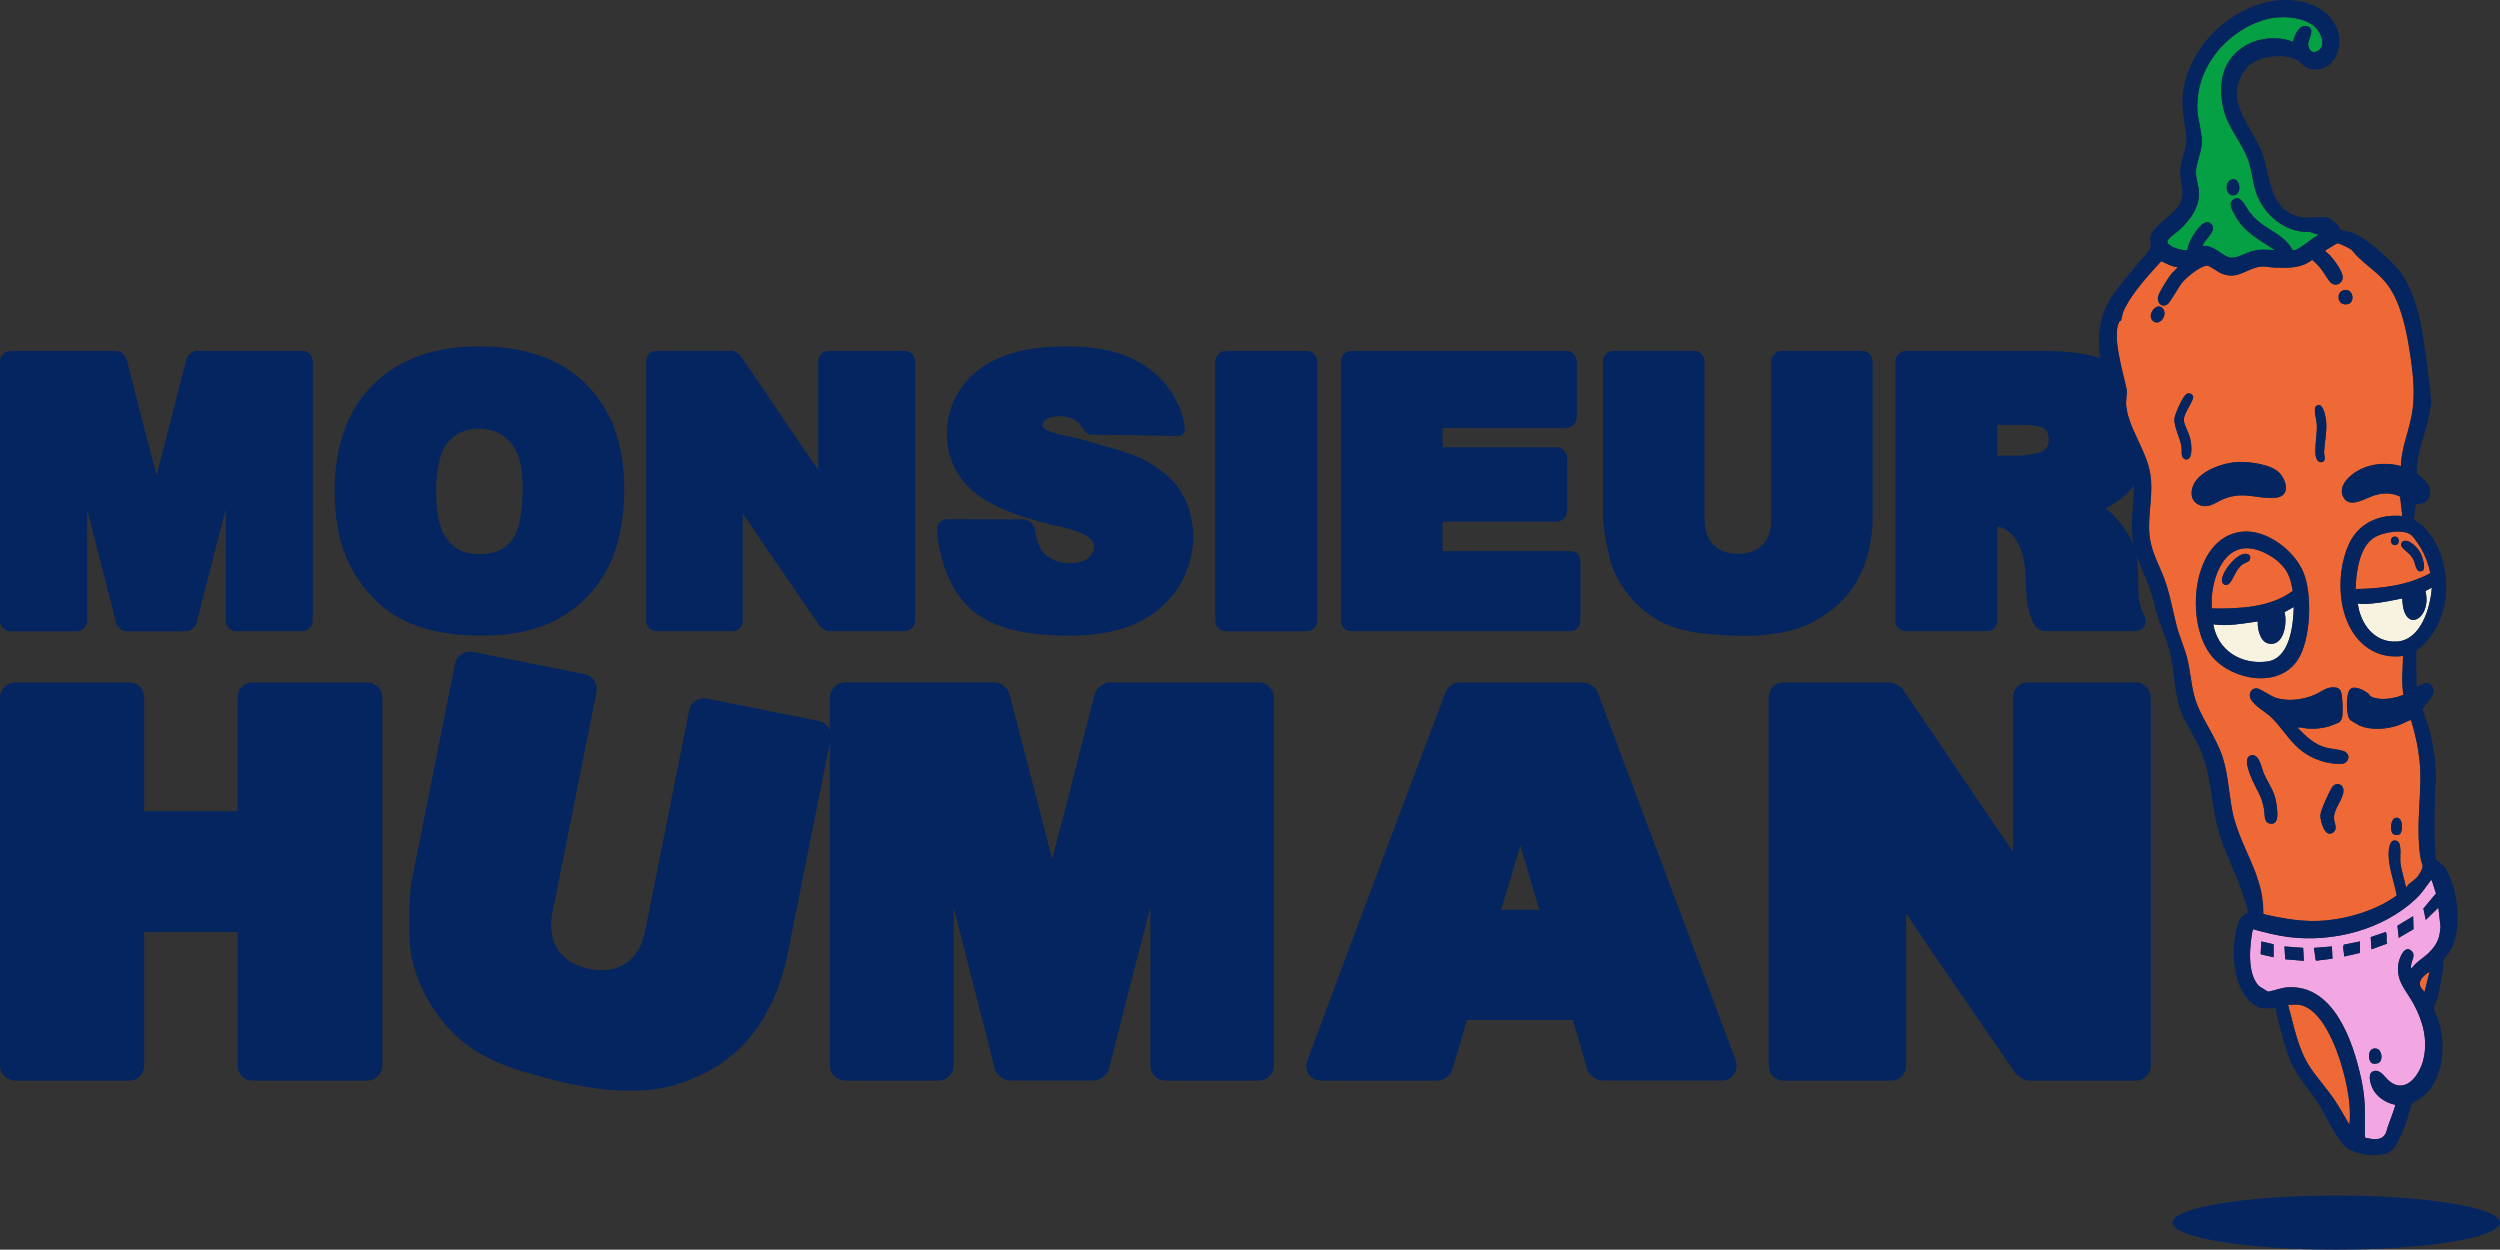 <?xml version="1.0" encoding="UTF-8"?><svg id="Logo_principal" xmlns="http://www.w3.org/2000/svg" viewBox="0 0 404.65 202.27"><rect x="0" y="0" width="404.65" height="202.27" fill="#333333" stroke="none"/><path d="M59.43,110.46h-18.51c-.73,0-1.33.24-1.78.73s-.68,1.06-.68,1.74v18.37h-15.12v-18.37c0-.67-.23-1.25-.68-1.74s-1.05-.73-1.78-.73H2.51c-.7,0-1.3.24-1.78.73s-.73,1.06-.73,1.73v59.52c0,.68.24,1.26.73,1.74.49.48,1.08.73,1.78.73h18.37c.73,0,1.33-.24,1.78-.73s.68-1.06.68-1.74v-21.58h15.12v21.58c0,.67.23,1.25.68,1.74s1.05.73,1.78.73h18.51c.67,0,1.25-.24,1.74-.73s.73-1.06.73-1.74v-59.52c0-.67-.24-1.25-.73-1.74-.48-.48-1.06-.73-1.74-.73h0Z" fill="#042560"/><path d="M132.51,116.68l-18.02-3.6c-.69-.14-1.32-.02-1.89.36s-.92.9-1.05,1.56l-7.12,35.65c-.49,2.47-1.54,4.23-3.14,5.29s-3.56,1.35-5.89.89-4.03-1.51-5.09-3.12-1.36-3.63-.88-6.05l7.12-35.65c.13-.66.02-1.27-.35-1.84-.37-.57-.91-.92-1.63-1.06l-17.98-3.59c-.69-.14-1.32-.02-1.89.36s-.92.9-1.05,1.56l-6.94,34.79c-.14.72-.25,1.52-.32,2.4s-.12,1.81-.15,2.77-.03,1.94,0,2.91.07,1.92.13,2.83c.12,1.37.41,2.76.89,4.19.48,1.43,1.1,2.84,1.86,4.25.82,1.45,1.71,2.75,2.67,3.92.96,1.16,2.02,2.22,3.18,3.17,2.29,1.83,5.21,3.33,8.74,4.48,1.63.51,3.23.97,4.79,1.38s3.12.78,4.67,1.09c2.53.5,4.96.8,7.29.89s4.53-.03,6.6-.36c1.49-.3,3.05-.77,4.68-1.42,1.62-.65,3.12-1.4,4.49-2.26,3.1-2.04,5.56-4.62,7.39-7.74,1.83-3.12,3.13-6.57,3.88-10.36l6.94-34.79c.13-.66,0-1.28-.37-1.84s-.9-.92-1.56-1.05h0Z" fill="#042560"/><path d="M203.71,110.46h-24.09c-.5,0-.99.19-1.47.57s-.8.81-.95,1.27l-2.77,10.81c-.5,1.99-1,3.97-1.52,5.93-.51,1.96-1.02,3.91-1.52,5.85v-.04c-.21.7-.39,1.42-.55,2.15s-.33,1.44-.51,2.11l-6.95-26.82c-.15-.47-.45-.89-.92-1.27s-.94-.57-1.41-.57h-24.22c-.7,0-1.3.24-1.78.73-.48.48-.73,1.06-.73,1.74v59.52c0,.67.24,1.25.73,1.74s1.08.73,1.78.73h15.03c.7,0,1.3-.24,1.78-.73s.73-1.06.73-1.74v-25.54l6.68,26.2c.15.47.45.89.92,1.25s.98.55,1.54.55h13.54c.5,0,.99-.18,1.47-.55s.8-.78.95-1.25c.32-1.26.64-2.51.95-3.76s.62-2.48.95-3.71c.76-3.02,1.56-6.15,2.4-9.41s1.65-6.39,2.44-9.41v25.63c0,.67.23,1.25.68,1.74s1.06.73,1.82.73h14.99c.7,0,1.3-.24,1.78-.73s.73-1.06.73-1.74v-59.52c0-.67-.24-1.25-.73-1.74-.48-.48-1.08-.73-1.78-.73h.01Z" fill="#042560"/><path d="M258.61,112.04c-.15-.41-.46-.78-.95-1.1s-.93-.48-1.34-.48h-20.05c-.5,0-.97.16-1.41.48s-.73.69-.88,1.1c-1.88,4.95-3.74,9.89-5.6,14.81-1.86,4.92-3.73,9.89-5.6,14.9-1.88,5.01-3.74,9.98-5.58,14.9-1.85,4.92-3.69,9.88-5.54,14.86v-.04c-.18.44-.25.86-.22,1.27s.15.78.37,1.1.51.58.86.77.76.29,1.23.29h18.81c.53,0,1.01-.17,1.45-.51s.73-.74.88-1.21c.23-.76.47-1.52.7-2.29s.47-1.52.7-2.29h-.04c.15-.47.29-.92.42-1.34s.26-.84.37-1.25c.06-.15.1-.29.13-.44s.07-.31.13-.48h17.14l2.37,8.13c.15.41.46.79.95,1.14s.99.53,1.52.53h19.21c.91,0,1.59-.34,2.04-1.03s.53-1.46.24-2.31l-22.33-59.52h.02ZM242.96,147.25c.21-.7.39-1.32.55-1.85s.32-1.03.46-1.49.29-.93.42-1.38.29-.96.46-1.52h-.04c.09-.26.18-.54.29-.84s.2-.6.29-.92h-.04c.12-.32.23-.66.33-1.01s.21-.69.33-1.01c.03-.06.04-.11.04-.15s0-.1.04-.15c.06.12.09.22.09.31l.13.4c.06.18.13.41.22.7.18.59.34,1.16.51,1.71s.32,1.11.46,1.67c.26.88.53,1.77.79,2.66s.56,1.85.88,2.88h-6.21Z" fill="#042560"/><path d="M345.65,110.46h-17.36c-.76,0-1.36.24-1.8.73s-.66,1.06-.66,1.74v24.92c-1.11-1.61-2.17-3.15-3.17-4.62s-1.96-2.89-2.9-4.26c-.94-1.38-1.86-2.75-2.77-4.11s-1.85-2.75-2.81-4.15c-.97-1.47-1.96-2.94-2.99-4.42-1.03-1.48-2.1-3.06-3.21-4.73-.15-.21-.45-.44-.9-.7s-.84-.4-1.16-.4h-17.14c-.76,0-1.37.24-1.82.73s-.68,1.06-.68,1.74v59.52c0,.67.23,1.25.68,1.74s1.06.73,1.82.73h17.28c.73,0,1.33-.24,1.78-.73s.68-1.06.68-1.74v-24.62c.82,1.23,1.59,2.38,2.31,3.45s1.41,2.1,2.09,3.08c.67.98,1.34,1.96,2,2.92s1.36,1.98,2.09,3.03c1.47,2.14,2.95,4.3,4.44,6.48s3.11,4.52,4.84,7.01c.06.12.13.18.22.18.23.23.53.45.9.64s.67.29.9.29h17.36c.67,0,1.25-.24,1.74-.73.48-.48.73-1.06.73-1.74v-59.52c0-.67-.24-1.25-.73-1.74s-1.06-.73-1.74-.73h-.02Z" fill="#042560"/><path d="M1.76,102.19h10.59c.5,0,.91-.17,1.25-.51s.51-.75.51-1.22v-17.99l4.71,18.45c.1.33.32.62.65.88s.69.39,1.08.39h9.54c.35,0,.7-.13,1.04-.39s.56-.55.67-.88c.23-.89.45-1.77.67-2.65.22-.88.44-1.75.67-2.62.54-2.13,1.1-4.33,1.69-6.63.59-2.29,1.16-4.5,1.72-6.63v18.05c0,.47.16.88.48,1.22s.75.51,1.28.51h10.56c.5,0,.91-.17,1.25-.51s.51-.75.51-1.22v-41.92c0-.47-.17-.88-.51-1.22s-.76-.51-1.25-.51h-16.97c-.35,0-.7.13-1.04.4s-.56.57-.67.9l-1.95,7.62c-.35,1.4-.71,2.8-1.07,4.18s-.72,2.76-1.07,4.12v-.03c-.14.5-.27,1-.39,1.52s-.23,1.01-.36,1.49l-4.89-18.89c-.1-.33-.32-.63-.65-.9s-.66-.4-.99-.4H1.76c-.5,0-.91.17-1.25.51s-.51.74-.51,1.22v41.92c0,.48.17.88.51,1.22.34.34.76.51,1.25.51h0Z" fill="#042560"/><path d="M60.83,97.23c1.35,1.3,2.88,2.37,4.58,3.2,1.7.83,3.6,1.46,5.68,1.86s4.4.6,6.94.6,4.79-.24,6.87-.71,3.96-1.18,5.64-2.11c1.67-.97,3.16-2.12,4.46-3.44,1.3-1.32,2.4-2.84,3.3-4.55.9-1.71,1.58-3.64,2.04-5.79s.7-4.53.7-7.15c0-3.65-.51-6.87-1.53-9.66-1.02-2.79-2.56-5.21-4.63-7.28-2.06-2.04-4.53-3.58-7.4-4.6-2.87-1.02-6.19-1.53-9.97-1.53-7.29,0-13,2.07-17.15,6.22-4.13,4.13-6.19,9.87-6.19,17.22,0,5.3,1.02,9.67,3.07,13.1,1.05,1.78,2.26,3.31,3.61,4.61h-.02ZM72.58,71.53c1.2-1.42,2.83-2.14,4.89-2.14,2.17,0,3.87.72,5.11,2.17.7.76,1.21,1.76,1.53,2.99.32,1.23.48,2.72.48,4.47,0,2.13-.15,3.91-.46,5.34s-.78,2.52-1.42,3.27c-1.14,1.38-2.84,2.07-5.11,2.07s-3.85-.72-5.05-2.17c-1.3-1.49-1.95-4.14-1.95-7.96s.66-6.54,1.98-8.05h0Z" fill="#042560"/><path d="M146.39,56.79h-12.23c-.54,0-.96.17-1.27.51s-.46.75-.46,1.22v17.56c-.78-1.14-1.53-2.22-2.23-3.25s-1.38-2.03-2.04-3-1.31-1.94-1.95-2.9-1.3-1.94-1.98-2.93c-.68-1.03-1.38-2.07-2.11-3.11-.72-1.04-1.48-2.15-2.26-3.33-.1-.14-.31-.31-.63-.5s-.59-.28-.82-.28h-12.08c-.54,0-.97.17-1.28.51s-.48.75-.48,1.22v41.92c0,.47.16.88.48,1.22s.75.51,1.28.51h12.17c.52,0,.93-.17,1.25-.51s.48-.75.48-1.22v-17.34c.58.87,1.12,1.68,1.63,2.43.51.75,1,1.48,1.47,2.17s.94,1.38,1.41,2.06.95,1.39,1.47,2.14c1.03,1.51,2.07,3.03,3.13,4.57,1.05,1.54,2.19,3.18,3.41,4.94.04.08.09.12.15.12.17.17.38.31.63.45s.47.2.63.2h12.23c.47,0,.88-.17,1.22-.51.34-.34.51-.75.51-1.22v-41.92c0-.47-.17-.88-.51-1.22s-.75-.51-1.22-.51h0Z" fill="#042560"/><path d="M212.71,101.67c.33-.34.5-.75.5-1.22v-41.92c0-.47-.17-.88-.5-1.22s-.75-.51-1.27-.51h-12.97c-.52,0-.94.17-1.27.51s-.5.75-.5,1.22v41.92c0,.47.17.88.5,1.22s.75.51,1.27.51h12.97c.52,0,.94-.17,1.27-.51Z" fill="#042560"/><path d="M254.08,89.21h-20.59v-4.77h18.39c.47,0,.89-.17,1.24-.5s.53-.75.53-1.27v-8.55c0-.47-.18-.88-.53-1.22s-.76-.51-1.24-.51h-18.39v-3.13h19.97c.5,0,.91-.17,1.25-.51s.51-.77.51-1.28v-8.95c0-.47-.17-.88-.51-1.22s-.76-.51-1.25-.51h-34.68c-.54,0-.96.17-1.27.51s-.46.75-.46,1.22v41.92c0,.47.15.88.46,1.22s.73.51,1.27.51h35.3c.54,0,.96-.17,1.27-.51s.46-.75.46-1.22v-9.51c0-.54-.15-.96-.46-1.27s-.73-.46-1.27-.46h0Z" fill="#042560"/><path d="M301.39,56.79h-12.94c-.5,0-.91.17-1.25.51s-.51.75-.51,1.22v25.61c0,1.78-.48,3.14-1.44,4.09s-2.28,1.42-3.95,1.42-2.99-.49-3.95-1.46c-.96-.97-1.44-2.32-1.44-4.06v-25.61c0-.47-.17-.88-.5-1.22s-.75-.51-1.27-.51h-12.91c-.5,0-.91.17-1.25.51s-.51.75-.51,1.22v24.99c0,.52.04,1.08.11,1.7s.17,1.26.28,1.94c.11.67.25,1.34.4,2.01s.31,1.32.48,1.94c.27.93.67,1.85,1.19,2.77s1.15,1.81,1.87,2.68c.76.89,1.56,1.67,2.38,2.34s1.7,1.25,2.63,1.75c1.84.95,4.06,1.58,6.66,1.89,1.2.12,2.36.22,3.5.29s2.26.11,3.37.11c1.82,0,3.53-.13,5.16-.39s3.12-.65,4.51-1.16c.99-.41,2-.95,3.03-1.63s1.96-1.4,2.79-2.18c1.86-1.84,3.2-3.96,4.04-6.36s1.25-4.97,1.25-7.69v-24.99c0-.47-.17-.88-.51-1.22s-.75-.51-1.22-.51h0Z" fill="#042560"/><path d="M346.19,96.69c-.08-.98-.12-1.97-.12-2.96s-.05-2.04-.14-3.1c-.09-1.05-.4-2.11-.91-3.16v.03c-.21-.41-.46-.86-.77-1.35s-.65-.96-1.02-1.42-.76-.91-1.18-1.35-.82-.81-1.21-1.11c.1-.04.19-.08.26-.12s.15-.08.23-.12h-.03l.5-.28c1.96-1.18,3.5-2.72,4.63-4.64,1.12-1.92,1.69-4.23,1.69-6.94,0-2.97-.76-5.55-2.29-7.74v.03c-.74-1.14-1.62-2.07-2.62-2.8s-2.12-1.31-3.36-1.72c-2.29-.76-5.54-1.15-9.75-1.15h-21.55c-.47,0-.89.17-1.24.51s-.53.75-.53,1.22v41.92c0,.47.18.88.53,1.22s.76.51,1.24.51h12.97c.54,0,.97-.17,1.28-.51s.48-.75.48-1.22v-15.23c.29.04.56.12.82.23s.51.25.76.42c.64.47,1.16,1.03,1.55,1.66s.7,1.32.91,2.06.36,1.52.43,2.32.12,1.6.14,2.38c.02.62.05,1.24.09,1.87.04.63.11,1.24.22,1.84s.25,1.17.43,1.72c.19.55.42,1.06.71,1.53.1.23.33.44.68.63s.64.29.87.29h14.65c.33,0,.63-.07.9-.22s.47-.33.62-.56.22-.5.23-.81-.07-.63-.23-.96c-.5-.99-.78-1.98-.87-2.96v.04ZM331.18,72.55c-.29.39-.66.63-1.11.71-.76.17-1.39.29-1.89.37s-.89.12-1.18.12h-3.72v-4.98h3.96c1.88,0,3.12.22,3.72.65h-.03c.45.39.68.99.68,1.8,0,.5-.14.94-.43,1.33Z" fill="#042560"/><path d="M191.22,79.71c-.6-1.03-1.42-1.99-2.46-2.88-1.04-.89-2.23-1.69-3.58-2.42-.58-.29-1.22-.56-1.92-.82-.49-.18-1.07-.37-1.63-.57-1.7-.51-4.61-1.34-6.07-1.76-.11-.03-.25-.06-.35-.09-.27-.07-.54-.14-.81-.2s-.55-.12-.84-.19-.61-.13-.96-.22c-1.92-.39-3.1-.79-3.53-1.21v.03c-.23-.17-.34-.32-.34-.46,0-.43.23-.8.7-1.1s1.16-.45,2.09-.45c1.86,0,3.14.75,3.91,2.18.25.47.69.81,1.23.81l14.08.2c-.59,0-1.06-.48-1.06-1.06s.48-1.07,1.07-1.07,1.05.47,1.06,1.05c-.11-1.12-.47-3-1.7-5.17-1.18-2.08-2.33-3.2-3.9-4.45s-3.47-2.19-5.7-2.83-4.8-.96-7.71-.96c-4.64,0-8.31.61-10.99,1.83-1.42.6-2.66,1.33-3.72,2.18-1.05.86-1.94,1.83-2.66,2.93-.74,1.14-1.29,2.29-1.64,3.45s-.53,2.37-.53,3.61c0,3.82,1.41,6.97,4.24,9.44,2.68,2.27,6.98,4.09,12.88,5.45,3.16.68,5.12,1.36,5.88,2.04v-.03c.56.5.84,1.03.84,1.61,0,.29-.09.58-.26.87s-.4.58-.67.87c-.68.56-1.71.84-3.1.84-.91,0-1.73-.17-2.48-.51s-1.36-.8-1.86-1.38c-.29-.39-.54-.91-.76-1.55s-.38-1.35-.48-2.14c-.08-.41-.3-.76-.67-1.05s-.75-.44-1.16-.46l-12.39-.03c-.54.04-.95.24-1.24.59s-.41.78-.37,1.3c.19,2.35.7,4.61,1.55,6.78s2.04,4.03,3.59,5.57c3.1,3.08,8.45,4.61,16.07,4.61,2.17,0,4.15-.15,5.94-.46,1.8-.31,3.41-.78,4.83-1.42,1.51-.66,2.84-1.48,3.99-2.45s2.16-2.07,3-3.31c1.67-2.66,2.51-5.47,2.51-8.42,0-2.62-.65-5-1.95-7.12h.03Z" fill="#042560"/><path d="M190.75,68.44c-.59,0-1.07.48-1.07,1.07s.48,1.06,1.06,1.06h0c.58,0,1.05-.47,1.06-1.05v-.03c0-.58-.48-1.05-1.06-1.05h.01Z" fill="#042560"/><path d="M394.11,136.15c.04,1,.1,1.99.2,2.99-.1-.99-.16-1.99-.2-2.99Z" fill="#ef6937"/><path d="M378.54,36.57c-.06-.08-.18-.21-.33-.34.15.14.27.26.33.34Z" fill="#ef6937"/><path d="M378.54,36.57c.11.15.15.44.18.53-.04-.09-.07-.37-.18-.53Z" fill="#ef6937"/><path d="M393.14,67.35c-.05.22-.09.42-.13.59.04-.17.08-.37.13-.59Z" fill="#ef6937"/><path d="M392.86,68.63c-.36,1.49-.88,2.96-1.25,4.46.37-1.5.88-2.97,1.25-4.46Z" fill="#ef6937"/><path d="M388.31,43.79c-.95-1.25-3-3.18-4.91-4.57,1.9,1.4,3.95,3.32,4.91,4.57Z" fill="#ef6937"/><path d="M352.01,34c.91-1.06,1.19-1.9,1.2-2.73-.02.82-.29,1.67-1.2,2.73Z" fill="#ef6937"/><path d="M341.25,66.79c-.19-1.19-.19-2.29-.3-3.5.1,1.21.1,2.31.3,3.5Z" fill="#ef6937"/><path d="M345.5,88.89c-.15-.56-.28-1.14-.35-1.73.08.59.2,1.17.35,1.73Z" fill="#ef6937"/><path d="M345.21,82.3c-.11,1.42-.22,2.85-.12,4.25-.1-1.41.01-2.83.12-4.25Z" fill="#ef6937"/><path d="M345.78,42.9c.1-.12.27-.32.47-.55-.2.24-.37.43-.47.55Z" fill="#ef6937"/><path d="M366.34,147.97c3.29.78,6.72,1.35,10.11,1.03,3.93-.37,8.27-1.72,11.47-4.04-.41-2.32-1.47-4.81-1.29-7.19.06-.79.34-2.2,1.44-1.56.68.4.37,2.51.43,3.29.12,1.35.65,2.81.92,4.15.2-.09.25-.36.46-.53.83-.67,1.32-.91,1.89-1.95.65-1.21.2-1.13.01-2.26-.69-4.1-.1-8.41-.03-12.53.06-3.47-.53-6.54-1.52-9.84-.66.17-1.24.57-1.92.82-1.9.7-4.58.92-6.46.06-.18-.08-1.37-.78-1.46-.87-.68-.68-.73-4.19-.04-4.94.68-.75,2.27.14,2.92.62.2.15.19.4.53.55,1.5.7,3.74.29,5.21-.31-.37-2.08-.09-4.19-.07-6.29-1.8.24-3.58-.04-5.16-.95-5.46-3.17-6.02-11.92-3.59-17.17,1.59-3.44,4.96-4.87,8.63-4.52l-.35-3.14c-1.42-.69-2.78-.64-4.25-.18-1.42.44-4.04,2.26-5,.12-.68-1.52.66-2.97,1.82-3.77,2.17-1.51,5.03-1.81,7.55-1.12.07-2.71,1.15-5.28,1.69-7.91.76-3.67.26-7.31-.31-10.98-.55-3.51-1.55-8.14-3.88-10.9-1.63-1.94-3.84-3.13-5.43-5.16-.21-.27-2.05-1.13-2.38-1.12l-1.91,1.16c-.12.16.55.59.7.75.66.71,2.13,2.67,2.1,3.61-.03,1.03-1.16,1.58-1.95.83-.45-.43-1.14-1.73-1.67-2.34-.41-.48-.82-.95-1.33-1.32-1.74,1.38-3.83,1.33-5.94,1.26-1.14-.03-1.86-.37-3.06-.04-2.02.57-3.18,1.9-5.52,1.05-.65-.23-2.04-1.32-2.45-1.33-1.09-.03-3.4,1.92-4.09,2.77-.54.67-1.93,3.25-2.41,3.53-.92.53-1.7-.35-1.45-1.33.2-.77,1.66-3.05,2.21-3.72.13-.16,1.02-.9.87-1.05-.96,0-1.74-.6-2.59-.92-2.02,2.24-4.28,4.65-5.73,7.32-.56,1.03-.5,1.22-.75,2.25-.03.1-.24.11-.33.28-1.18,2.37.71,8.38,1.23,10.95.08.38-.14,1.8-.1,2.42.28,3.77,3.38,7.42,3.95,11.42.52,3.71-.76,7.38.05,11.01.46,2.06,1.46,3.8,2.18,5.74.96,2.6,1.34,5.12,2.03,7.74.48,1.81,1.28,3.5,1.73,5.37.44,1.88.58,3.84,1.05,5.7.86,3.47,3.5,6.54,4.65,10.13,1.03,3.21.99,6.65,1.84,9.92.93,3.61,2.93,6.81,3.98,10.34.52,1.73.72,3.29.74,5.11l.03-.02ZM387.77,132.37c1.3-.23,1.16,2.33.66,2.65-.33.21-.88.19-1.15-.11-.46-.52-.33-2.39.49-2.54ZM349.82,51.89c-.98.94-2.42-.43-1.27-1.79,1.19-1.42,2.57.54,1.27,1.79ZM377.79,132.65c.06.61.57,1.45-.04,2-1.39,1.27-2.21-1.76-2.18-2.69.03-.79,1.38-3.7,1.84-4.45.66-1.08,1.91-.58,1.89.48-.03,1.51-1.7,2.97-1.52,4.66h0ZM379.51,46.94c1.44-.18,1.7,2.01.53,2.28-1.81.42-2.02-2.1-.53-2.28ZM374.76,65.83c.12-.11.28-.23.44-.27.9-.18,1.27,2.06,1.31,2.71.13,1.73-.27,3.26-.34,4.91-.02.51.48,1.62-.54,1.62-.74,0-.87-1.2-.88-1.76-.02-1.31.28-2.85.24-4.19-.03-1-.49-2.1-.25-3.03h.02ZM374.61,112.47c1.29-.55,2-1.44,3.58-1.18.15.03.38.16.49.27.24.24.34.74.38,1.08.09.83.23,2.95-.02,3.68-.04.13-.27.49-.37.56-.19.14-1.53.64-1.84.73-.99.28-2.15.37-3.18.32-.59-.03-1.2-.26-1.8-.18,1.33,1.39,2.74,2.75,4.65,3.26.8.21,2.63.31,3.2.75.85.66.29,1.83-.7,1.87-2.41.1-4.99-.85-6.81-2.39-1.76-1.5-3.09-3.79-4.66-5.23-.95-.87-2.24-1.5-3.08-2.63-.61-.83-.25-1.96.82-1.97.47,0,2.23,1.22,2.94,1.47,1.99.71,4.48.39,6.4-.42h0ZM354.49,73.95c-.21.44-.72.57-1.08.21-.43-.43-.23-1.32-.32-1.89-.21-1.39-1.22-3.2-1.14-4.46.05-.74,1.42-3.91,2.07-4.1.46-.14.97.12.97.61,0,.6-1.42,2.46-1.52,3.51-.07.72.76,2.17.98,2.95.23.81.39,2.41.03,3.17h0ZM355.12,78.31c1.14-2.22,4.94-3.48,7.29-3.54,1.81-.04,5.27.41,6.54,1.77,1.25,1.34,1.77,3.81-.63,4.02-2.97.26-4.92-1.06-8.16.11-1.42.51-2.56,1.75-4.19,1.05-1.42-.6-1.48-2.17-.85-3.41ZM358.06,106.29c-4.53-5.33-3.43-19.31,4.8-20.22,3.98-.44,8.52,3.04,9.97,6.6,1.45,3.55,1.21,10.64-.82,13.96-3.01,4.92-10.66,3.54-13.96-.34h.01ZM364.37,122.25c1.36-.3,1.66,2.1,2.11,3.08.8,1.75,1.68,2.68,1.98,4.77.15,1.04.59,3.77-1.27,3.14-.75-.25-.61-1.58-.72-2.19-.42-2.24-.99-2.78-1.85-4.67-.39-.85-1.7-3.81-.25-4.13Z" fill="#ef6937"/><path d="M371.27,98.25l-1.5.83c.49,1.73-.11,5.74-2.69,5.05-1.26-.33-1.73-2.42-1.63-3.55-2.38.32-4.81.83-7.21.47.74,4.28,4.53,6.59,8.76,6.02,3.66-.5,4.2-5.91,4.28-8.82h-.01Z" fill="#f8f3e0"/><path d="M392.45,160.52l.81-3.26c-1.32.83-2.37,1.98-.81,3.26Z" fill="#ef6937"/><path d="M365.75,163.05c-.22-.1-.47-.2-.68-.33.22.14.46.23.68.33Z" fill="#ef6937"/><path d="M372.03,162.62c-.52-.07-1.15.05-1.69,0,.93,3.32,1.6,7.14,3.51,10.05,1.23,1.86,2.82,3.58,4.08,5.47.84,1.27,1.58,2.62,2.36,3.93.28-3.11-.33-6.22-1.16-9.2-.89-3.17-3.29-9.76-7.1-10.24h0Z" fill="#ef6937"/><path d="M395.62,155.27c-.07.1-.11.17-.12.21.01-.04.05-.11.12-.21Z" fill="#ef6937"/><path d="M388.84,96.86c-1.59.33-3.21.66-4.83.81-.73.07-1.7.17-2.38,0,.42,3.32,2.68,6.41,6.34,6.17,3.9-.26,5.41-5.49,5.65-8.73l-1.04.54c1.13,4.53-3.62,7.21-3.74,1.2h0Z" fill="#f8f3e0"/><path d="M390.36,86.67c-1.28-1.14-4.53-.53-5.93.25-2.54,1.41-3.11,5.8-3.15,8.43,4.15-.07,8.41-.57,12.09-2.57-.26-1.35-.77-2.75-1.46-3.94-.29-.49-1.17-1.82-1.56-2.17h0ZM387.62,88.23c-.76,0-.86-1.25-.09-1.37.91-.14,1.02,1.37.09,1.37ZM391.81,89.53c.27.52.91,2.54.3,2.84-1.04.51-1.14-1.11-1.43-1.72-.1-.22-.31-.51-.45-.71-.38-.51-1.67-1.31-1.59-1.86.03-.17.23-.47.41-.53,1-.31,2.35,1.17,2.76,1.96v.02Z" fill="#ef6937"/><path d="M354.05,40.52c0-.44.17-.85.33-1.24.39-.96,2.34-4.4,3.58-2.95.95,1.12-1.2,2.42-1.46,3.5,1.66-.21,2.85,1.27,4.11,1.77,1.18.47,2.59-.54,3.71-.87,1.38-.41,2.52-.34,3.93-.2-2.61-1.78-5.05-2.87-6.58-5.82-.41-.79-1.09-1.88-.05-2.49,1.11-.66,1.92,1.38,2.5,2.13,1.66,2.14,3.31,2.61,5.27,4.15.77.6,1.23,1.17,1.71,2.02.79.23,3.33-2.2,4.23-2.49l-1.48-.49c-3.95.21-7.41-2.75-8.67-6.34-.52-1.48-.62-2.97-1.02-4.45-.97-3.51-3.71-5.98-4.38-9.59-.72-3.9,0-7.37,3.37-9.59,2.23-1.47,5.52-1.76,8-.79.21-1.06,1.03-3.03,2.42-2.47,1.17.47.12,1.94.04,2.66-.12,1.08.69,1.91,1.68,1.21,1.21-.85.39-2.85-.45-3.68-1.85-1.85-5.69-2.02-8.08-1.35-6.37,1.79-11.42,7.85-11.09,14.64.09,1.91.86,3.75.69,5.68-.13,1.41-.88,2.95-.92,4.32-.03,1.05.4,2.13.47,3.15.18,2.53-1.34,4.58-3.08,6.23-.39.37-2.1,1.53-2.02,2,.15.87,2.46,1.44,3.24,1.37v-.02ZM361.35,29.02c1.31-.19,1.62,2.6.09,2.6-1.33,0-1.38-2.41-.09-2.6Z" fill="#04a043"/><path d="M371.11,95.64c-.29-1.6-.56-2.78-1.64-4.02-1.12-1.29-2.92-2.35-4.59-2.74-5.27-1.23-7.21,5.58-6.87,9.61,4.41.05,9.45-.12,13.11-2.85h0ZM363.21,89.66c.72-.11,1.27.26.9,1.02-.12.24-.83.46-1.1.65-1.22.87-1.46,2.43-2.21,3.14-.55.51-1.18.06-1.16-.57.04-1.4,2.17-4.03,3.57-4.24Z" fill="#ef6937"/><path d="M357.88,128.2c-.34-2.18-.73-4.35-1.59-6.49.86,2.14,1.25,4.31,1.59,6.49Z" fill="#ef6937"/><path d="M392.63,148.88l-.38-1.83,2.04-2.44-.68-2.13c-.27-.07-.19.05-.26.15-.84,1.06-1.3,1.9-2.35,2.88-5.34,4.99-13.4,7.06-20.59,6.15-1.95-.25-3.88-.75-5.77-1.27-.51,2.54-.97,7.09.93,9.14.59.63.57.96.61,1,.08.07.35-.09.97-.02,1.06-.18,2.02-.63,3.13-.7,7.51-.5,10.62,8.85,11.9,14.77.55,2.55.63,4.25.61,6.83,0,.42-.05,2.59.06,2.75,1.58.33,3.07.56,3.53-1.37.07-.54,1.47-3.8,1.3-3.98-1.55-.29-3.13-1.35-3.74-2.84-.3-.73-.78-2.36.34-2.62,1.09-.24,1.73,1.06,2.48,1.66,2.67,2.14,4.9-1.05,5.49-3.48.77-3.2-.06-6.22-1.58-9.04-1.16-2.14-2.76-3.53-2.5-6.22.09-.93.97-3.52,2.2-2.32.82.79-.43,1.94-.05,2.85.71-1.08,1.89-1.68,2.79-2.56,1.35-1.31,1.79-2.34,1.92-4.25l-.35-3.08-2.04,1.98h-.01ZM368.01,154.94l-2.03-.45-.08-.18.12-1.93,1.98.47v2.1h0ZM369.89,155.27l-.13-2.08,3.03.23.12,2.1-3.01-.25h0ZM374.93,155.49l-.11-.08-.29-1.98,2.91-.23.1,1.97-2.61.33h0ZM381.98,154.24l-2.56.58c.06-.39-.33-1.71,0-1.93l2.57-.52v1.86h-.01ZM385.2,171.89c-.27.29-.89.37-1.24.21-.74-.33-.83-2.71.73-2.36.8.18,1.01,1.61.51,2.15h0ZM383.84,153.66l-.12-1.98,2.37-.81c.4.12.02,1.5.3,1.85l-2.56.94h.01ZM388.26,151.79l-.21-1.96,2.54-1.53.06,2.1-2.38,1.4h-.01Z" fill="#f2a7e3"/><path d="M349.95,101.86c-.25-.66-.49-1.33-.71-2.01.21.68.46,1.34.71,2.01Z" fill="#ef6937"/><path d="M363.38,147.89c-.26.15-.47.34-.65.58.18-.23.39-.43.65-.58Z" fill="#ef6937"/><path d="M364.49,1.06c.62-.25,1.25-.46,1.89-.64-.64.18-1.27.39-1.89.64Z" fill="#042560"/><path d="M393.52,65.02c0,.08,0,.18-.02.27,0-.1.01-.19.02-.27Z" fill="#042560"/><path d="M392.57,57.17c-.36-2.82-.83-5.9-1.82-8.71.99,2.81,1.47,5.89,1.82,8.71q.23,1.88,0,0Z" fill="#042560"/><path d="M393.51,64.78c-.13-1.06-.27-2.34-.41-3.64.15,1.3.28,2.59.41,3.64q.09.7,0,0Z" fill="#042560"/><path d="M377.13,181.93c.88,1.58,1.84,3.15,2.68,3.83-.84-.68-1.8-2.25-2.68-3.83Z" fill="#042560"/><path d="M391.21,111.18c.12-.02.45-.26.86-.43-.41.17-.74.41-.86.43Z" fill="#042560"/><path d="M351.11,105.21c-.25-.91-.57-1.8-.9-2.69.33.88.66,1.77.9,2.69Z" fill="#042560"/><path d="M372.32,35.11c.34.08.71.1,1.11.1-.39,0-.77-.02-1.11-.1Z" fill="#042560"/><path d="M370.46,34.38c.52.32,1.13.57,1.85.73-.72-.17-1.33-.42-1.85-.73Z" fill="#042560"/><path d="M366.59,26.19c.32,1.21.56,2.51.92,3.73-.36-1.22-.6-2.52-.92-3.73Z" fill="#042560"/><path d="M397.66,150.8c-.16,1.06-.45,2.02-.88,2.82.43-.79.72-1.76.88-2.82Z" fill="#042560"/><path d="M396.78,153.62c-.11.21-.42.63-.7,1.02.28-.39.59-.81.7-1.02Z" fill="#042560"/><path d="M394.84,165.53c.16.56.28,1.15.37,1.75-.09-.6-.22-1.19-.37-1.75Z" fill="#042560"/><path d="M390.28,179.02c-.17.48-.38,1.29-.55,1.92.18-.63.38-1.45.55-1.92Z" fill="#042560"/><path d="M395.46,156.73c-.11.81-.25,1.66-.41,2.5.16-.84.3-1.69.41-2.5Z" fill="#042560"/><path d="M392.57,57.17h0s0,0,0,0c-.02-.14.02.14,0,0Z" fill="#042560"/><path d="M367.68,163.2l.68-.11c.02.16.03.32.06.48.02.16.05.32.08.48.18.97.46,1.97.71,2.9.12.43.24.87.36,1.32.06.22.13.45.19.67.13.45.27.9.42,1.35.07.22.15.44.23.66.16.43.33.86.52,1.26.13.28.27.56.43.83,1.07,1.91,2.6,3.6,3.79,5.42.3.45.65,1.09,1.04,1.8.29.53.6,1.1.92,1.68.88,1.58,1.84,3.15,2.68,3.83.08.06.15.12.23.16.31.19.68.37,1.09.51.41.15.86.27,1.32.36.31.06.63.11.94.14.48.05.95.06,1.41.03.76-.05,1.46-.21,1.99-.51.47-.27.9-.83,1.28-1.49.13-.22.25-.45.36-.69.35-.71.64-1.47.87-2.09.08-.21.15-.4.21-.57.03-.08.06-.18.1-.3.03-.11.07-.24.11-.38.18-.63.38-1.45.55-1.92.02-.07.05-.13.07-.18.03-.06.05-.11.07-.15.02-.03.05-.06.1-.1.12-.1.31-.22.53-.35.09-.05.18-.1.27-.16.04-.03.09-.05.13-.08.09-.05.18-.1.26-.15.12-.08.23-.15.32-.21.03-.02.05-.04.08-.06.64-.52,1.17-1.13,1.61-1.81.88-1.35,1.38-2.94,1.57-4.58.1-.82.12-1.66.07-2.48-.02-.27-.04-.55-.07-.82-.02-.2-.05-.41-.08-.61-.09-.6-.22-1.19-.37-1.75-.08-.29-.35-.91-.56-1.45-.05-.12-.09-.24-.13-.35-.1-.27-.17-.49-.17-.58,0-.08.03-.19.07-.31.12-.36.36-.85.45-1.16.22-.79.4-1.62.57-2.46.16-.84.3-1.69.41-2.5.01-.1.02-.2.02-.31,0-.32-.05-.67.02-.93.01-.04.05-.11.12-.21s.15-.22.25-.36c.06-.09.13-.19.21-.28.28-.39.59-.81.7-1.02.43-.79.72-1.76.88-2.82.05-.35.09-.71.12-1.08.04-.59.05-1.2.02-1.81-.07-1.84-.43-3.72-1-5.32-.28-.8-.62-1.52-.99-2.13-.01-.02-.03-.04-.05-.07s-.04-.05-.07-.08c-.05-.05-.12-.12-.19-.18-.15-.13-.33-.27-.5-.4-.09-.07-.17-.13-.25-.2-.08-.06-.15-.12-.22-.17-.13-.11-.21-.19-.22-.22-.1-.99-.16-1.99-.2-2.99-.02-.5-.03-1-.04-1.5-.01-1,0-2,.01-2.99.03-1.5.07-2.99.11-4.49,0-.06,0-.11.02-.17.01-.06.03-.11.04-.17.03-.12.06-.23.06-.36.01-1.01-.03-2.01-.12-3-.22-2.48-.76-4.89-1.56-7.25-.16-.47-.33-.94-.51-1.41.22-.4.62-.85.99-1.31.12-.16.24-.31.35-.47.16-.24.29-.48.37-.73s.11-.49.05-.74c-.04-.17-.11-.33-.22-.5-.1-.15-.22-.26-.34-.34-.12-.08-.25-.12-.38-.14-.07,0-.13-.01-.2,0-.17,0-.33.05-.5.1-.06.02-.12.04-.18.07-.41.17-.74.41-.86.43h-.04l-.06-5.82c.99-.7,1.83-1.56,2.51-2.54.27-.39.52-.8.75-1.23.34-.64.62-1.31.85-2,.15-.46.28-.94.39-1.42.11-.48.19-.97.24-1.46.09-.74.12-1.49.1-2.23-.01-.5-.05-.99-.11-1.49s-.15-.98-.25-1.46c-.16-.72-.38-1.43-.64-2.11-.18-.45-.38-.89-.6-1.32-.11-.21-.23-.42-.35-.63-.25-.41-.52-.8-.81-1.18-.44-.56-.94-1.08-1.48-1.54-.15-.13-.32-.23-.49-.33-.17-.1-.34-.2-.5-.32l.36-2.49c.11,0,.21.01.32.01.32,0,.63-.06.9-.18.36-.16.67-.44.85-.85.33-.76.31-1.34.04-1.89-.05-.11-.12-.22-.19-.33-.14-.22-.32-.44-.53-.67-.1-.12-.22-.22-.33-.31-.23-.19-.47-.35-.67-.54-.1-.1-.2-.2-.28-.32,0-.36,0-.72.03-1.08.05-.58.14-1.16.26-1.73.05-.21.09-.43.15-.64.37-1.5.88-2.97,1.25-4.46.04-.17.08-.35.12-.52.01-.05.02-.1.04-.16.04-.17.08-.37.13-.59.02-.07.03-.15.05-.22.05-.23.1-.47.14-.71.03-.16.06-.32.08-.47.03-.19.06-.38.07-.55,0-.03,0-.07.01-.1h0c0-.11.01-.2.02-.28h0v-.23c-.13-1.06-.27-2.34-.41-3.64-.15-1.38-.33-2.78-.53-3.97.02.14-.02-.14,0,0-.36-2.82-.83-5.9-1.82-8.71-.2-.56-.42-1.11-.66-1.65s-.51-1.06-.8-1.56c-.29-.5-.62-.99-.97-1.45-.95-1.25-3-3.18-4.91-4.57-.13-.09-.25-.18-.38-.27-.46-.33-.91-.61-1.33-.85-.32-.18-.62-.32-.89-.43-.02,0-.05-.02-.09-.03-.1-.03-.24-.07-.39-.11-.1-.03-.21-.05-.33-.08-.17-.04-.35-.08-.52-.12-.11-.03-.22-.05-.31-.08s-.18-.05-.25-.06c-.1-.03-.17-.05-.19-.06,0,0-.01,0-.02-.03-.04-.09-.07-.37-.18-.53-.06-.08-.18-.21-.33-.34-.15-.14-.33-.29-.51-.43-.18-.14-.37-.28-.53-.39s-.3-.19-.39-.21c-.14-.04-.3-.07-.46-.08-.16-.02-.34-.02-.52-.02-.37,0-.76.03-1.16.06-.4.03-.81.06-1.21.06s-.77-.02-1.11-.1c-.72-.17-1.33-.42-1.85-.73-.17-.11-.34-.22-.49-.34-.09-.07-.17-.14-.26-.21-.38-.33-.7-.71-.98-1.12-.14-.21-.27-.42-.38-.64-.18-.33-.33-.68-.47-1.04-.09-.24-.18-.48-.25-.73-.04-.12-.08-.25-.11-.37-.36-1.22-.6-2.52-.92-3.73-.11-.4-.22-.8-.35-1.18-.05-.15-.1-.29-.16-.44-.11-.29-.24-.58-.37-.86-.27-.57-.57-1.13-.89-1.69-.24-.42-.48-.83-.72-1.25-.56-.97-1.09-1.93-1.48-2.91-.17-.42-.3-.84-.4-1.27-.2-.85-.25-1.72-.06-2.63.19-.9.61-1.84,1.34-2.82.1-.13.21-.26.33-.38.24-.24.52-.46.83-.65s.65-.36,1.01-.5c.36-.14.73-.25,1.12-.34.39-.09.78-.15,1.18-.18.2-.02.4-.03.6-.03h.59c.97.05,1.89.26,2.61.64.1.06.2.12.29.18.04.03.09.07.13.1.12.1.24.21.35.32.38.36.78.72,1.62.86.11.02.22.03.32.04s.21.01.31.01.2,0,.3-.01c.1,0,.2-.02.29-.03.19-.03.37-.08.55-.13.79-.27,1.42-.81,1.88-1.5.1-.15.19-.32.28-.48.34-.67.53-1.44.55-2.23,0-.2,0-.39-.01-.59s-.04-.39-.07-.59c-.05-.29-.13-.58-.23-.86-.27-.72-.64-1.35-1.09-1.9-.18-.22-.38-.42-.58-.62-.41-.38-.87-.72-1.36-1-.37-.21-.76-.4-1.16-.55-.81-.32-1.67-.53-2.55-.64-.29-.04-.59-.07-.89-.09-.15,0-.3-.02-.44-.02h-.44c-.3,0-.59.01-.88.03-.29.02-.58.05-.87.09-.57.08-1.12.19-1.65.33-.64.18-1.27.39-1.89.64-1.03.42-2.03.93-2.98,1.53-1.52.96-2.9,2.15-4.09,3.5-.15.17-.29.34-.44.51-.28.35-.55.71-.81,1.07-.26.37-.5.74-.73,1.13-.23.38-.44.78-.64,1.18-.69,1.4-1.18,2.9-1.43,4.45-.07.44-.12.89-.15,1.34-.02.29-.03.57-.03.84s.01.54.03.8c.05.78.17,1.51.28,2.25.08.49.16.99.22,1.5.03.26.06.52.08.78.14,1.9-.65,3.23-.89,4.9-.02.11-.03.22-.04.34-.02.18-.03.36-.03.53v.49c0,.16.02.31.04.46.02.15.03.3.05.44.02.14.04.28.07.42.03.2.07.4.1.6.04.26.07.51.09.77,0,.13.01.25,0,.38-.02.82-.29,1.67-1.2,2.73-.35.41-.85.82-1.37,1.26-.21.17-.42.35-.64.53-.32.27-.63.55-.91.84s-.53.59-.72.89c-.19.31-.32.63-.37.96-.02.11-.02.25,0,.4.02.38.09.83.08,1.05,0,.05,0,.08-.02.11-.01.03-.03.06-.05.1-.09.15-.26.38-.47.65-.16.2-.34.42-.52.65-.12.15-.25.3-.37.44l-.18.21c-.07.09-.14.17-.21.25-.2.24-.37.43-.47.55-1.19,1.43-2.27,2.66-3.18,3.87-.18.24-.36.48-.52.73-.34.49-.64.97-.91,1.48-.14.25-.26.51-.38.77-.12.26-.23.53-.33.8-.1.27-.19.55-.28.84-.08.29-.15.59-.22.89-.25,1.23-.33,2.61-.23,4.25.03.51.11,1.02.2,1.52.1.51.21,1.01.33,1.52.18.76.37,1.51.5,2.27.04.25.08.5.11.75.03.24.05.47.07.7.1,1.21.1,2.31.3,3.5.06.4.15.8.26,1.22.06.21.12.42.19.63.14.42.3.83.48,1.25.27.62.57,1.24.87,1.87.51,1.04,1.04,2.07,1.46,3.12.17.42.32.84.44,1.26.13.42.23.85.29,1.27.03.21.06.43.07.64.05.7.05,1.41.02,2.12s-.08,1.42-.14,2.13c-.11,1.42-.22,2.85-.12,4.25.01.2.03.4.06.6.08.59.2,1.17.35,1.73.05.19.11.37.16.56.12.37.24.73.38,1.1.14.36.28.72.43,1.08s.3.71.45,1.07c.15.36.3.71.45,1.07.15.36.29.72.43,1.08.07.18.13.37.2.55.19.55.34,1.1.49,1.66.15.56.29,1.12.44,1.68.1.37.2.74.32,1.11.21.68.46,1.34.71,2.01.08.22.17.44.25.66.33.88.66,1.77.9,2.69.1.38.19.76.27,1.15.12.58.21,1.16.29,1.74.06.39.11.78.15,1.16s.1.78.15,1.16.1.77.16,1.16c.12.77.26,1.53.45,2.27.05.19.1.37.16.56.08.28.18.56.29.83.32.82.74,1.62,1.17,2.41.58,1.05,1.2,2.09,1.69,3.15.14.31.27.61.4.92.86,2.14,1.25,4.31,1.59,6.49.06.36.11.71.16,1.07.15.95.29,1.91.48,2.87.19.96.41,1.92.7,2.89.1.32.2.64.32.97.78,2.17,1.76,4.27,2.63,6.42.19.48.38.96.56,1.44s.34.97.5,1.46c.08.25.15.49.22.74.14.5.27,1,.37,1.51v.16c-.16.05-.3.11-.43.18-.26.15-.47.34-.65.58-.09.12-.17.24-.24.37-.21.39-.35.83-.47,1.27-.04.15-.07.29-.11.43-.08.35-.15.72-.21,1.11-.04.26-.07.52-.1.79s-.05.55-.06.83-.02.57-.02.85,0,.58.02.87.04.58.07.88c.02.15.03.29.05.44.04.29.09.58.14.87.14.72.33,1.42.59,2.08.1.26.21.52.34.77.12.25.25.49.4.72.14.23.3.45.46.66.33.42.7.79,1.13,1.1.11.08.21.15.33.22.22.14.46.23.68.33.06.03.11.05.16.08M387.97,103.84c-3.66.24-5.92-2.85-6.34-6.17.68.17,1.65.07,2.38,0,1.62-.15,3.24-.48,4.83-.81.11,6.01,4.87,3.33,3.74-1.2l1.04-.54c-.24,3.23-1.74,8.47-5.65,8.73h0ZM391.92,88.83c.69,1.19,1.19,2.59,1.46,3.94-3.69,2-7.94,2.51-12.09,2.57.04-2.63.61-7.02,3.15-8.43,1.4-.78,4.65-1.39,5.93-.25.39.34,1.27,1.67,1.56,2.17h0ZM352.83,37.15c1.74-1.65,3.26-3.7,3.08-6.23-.07-1.02-.5-2.09-.47-3.15.04-1.37.8-2.91.92-4.32.17-1.93-.59-3.77-.69-5.68-.33-6.79,4.71-12.85,11.09-14.64,2.39-.67,6.22-.5,8.08,1.35.84.84,1.66,2.83.45,3.68-.99.69-1.8-.14-1.68-1.21.08-.72,1.13-2.19-.04-2.66-1.38-.56-2.21,1.41-2.42,2.47-2.47-.98-5.77-.68-8,.79-3.38,2.22-4.09,5.7-3.37,9.59.67,3.61,3.41,6.08,4.38,9.59.41,1.48.51,2.97,1.02,4.45,1.26,3.59,4.72,6.55,8.67,6.34l1.48.49c-.9.29-3.44,2.72-4.23,2.49-.49-.85-.95-1.41-1.71-2.02-1.96-1.54-3.61-2.01-5.27-4.15-.58-.75-1.39-2.79-2.5-2.13-1.04.61-.37,1.7.05,2.49,1.53,2.94,3.97,4.03,6.58,5.82-1.42-.14-2.55-.21-3.93.2-1.12.33-2.54,1.34-3.71.87-1.26-.5-2.45-1.98-4.11-1.77.26-1.08,2.42-2.38,1.46-3.5-1.24-1.45-3.18,2-3.58,2.95-.16.4-.32.81-.33,1.24-.78.07-3.08-.49-3.24-1.37-.08-.47,1.63-1.63,2.02-2v.02ZM361.62,132.52c-.85-3.27-.81-6.71-1.84-9.92-1.15-3.59-3.79-6.66-4.65-10.13-.46-1.86-.6-3.82-1.05-5.7-.44-1.87-1.25-3.56-1.73-5.37-.69-2.63-1.07-5.14-2.03-7.74-.71-1.93-1.72-3.68-2.18-5.74-.81-3.63.47-7.3-.05-11.01-.56-3.99-3.67-7.65-3.95-11.42-.05-.62.17-2.04.1-2.42-.52-2.57-2.41-8.58-1.23-10.95.08-.17.3-.17.33-.28.25-1.03.19-1.22.75-2.25,1.45-2.67,3.71-5.08,5.73-7.32.86.32,1.64.91,2.59.92.15.15-.75.89-.87,1.05-.55.67-2.01,2.95-2.21,3.72-.26.99.52,1.86,1.45,1.33.48-.28,1.86-2.86,2.41-3.53.69-.85,3-2.79,4.09-2.77.4,0,1.8,1.1,2.45,1.33,2.34.84,3.5-.49,5.52-1.05,1.19-.33,1.92,0,3.06.04,2.11.06,4.2.11,5.94-1.26.51.37.92.84,1.33,1.32.53.62,1.22,1.92,1.67,2.34.79.75,1.92.19,1.95-.83.03-.94-1.44-2.9-2.1-3.61-.15-.16-.82-.59-.7-.75l1.91-1.16c.32-.02,2.17.85,2.38,1.12,1.59,2.03,3.8,3.23,5.43,5.16,2.33,2.76,3.33,7.4,3.88,10.9.57,3.67,1.07,7.31.31,10.98-.54,2.63-1.62,5.2-1.69,7.91-2.52-.69-5.38-.39-7.55,1.12-1.16.8-2.5,2.25-1.82,3.77.96,2.14,3.59.32,5-.12,1.47-.46,2.83-.51,4.25.18l.35,3.14c-3.68-.35-7.04,1.09-8.63,4.52-2.43,5.24-1.87,14,3.59,17.17,1.58.92,3.36,1.19,5.16.95-.02,2.1-.31,4.21.07,6.29-1.47.61-3.72,1.01-5.21.31-.34-.16-.33-.41-.53-.55-.65-.48-2.24-1.37-2.92-.62-.69.75-.64,4.26.04,4.94.09.09,1.28.78,1.46.87,1.88.87,4.56.64,6.46-.06.68-.25,1.26-.64,1.92-.82.99,3.3,1.58,6.37,1.52,9.84-.07,4.13-.66,8.43.03,12.53.19,1.14.64,1.06-.01,2.26-.56,1.04-1.06,1.28-1.89,1.95-.21.17-.25.44-.46.53-.27-1.33-.8-2.8-.92-4.15-.07-.78.24-2.89-.43-3.29-1.1-.64-1.38.77-1.44,1.56-.18,2.38.88,4.87,1.29,7.19-3.21,2.31-7.54,3.67-11.47,4.04-3.39.32-6.82-.26-10.11-1.03-.02-1.81-.22-3.38-.74-5.11-1.05-3.52-3.05-6.73-3.98-10.34l-.03.02ZM380.29,182.06c-.78-1.31-1.51-2.66-2.36-3.93-1.26-1.89-2.85-3.61-4.08-5.47-1.92-2.91-2.58-6.73-3.51-10.05.54.05,1.17-.07,1.69,0,3.8.48,6.21,7.07,7.1,10.24.83,2.98,1.45,6.09,1.16,9.2h0ZM392.45,160.52c-1.55-1.28-.51-2.43.81-3.26l-.81,3.26ZM365.57,159.54c-1.9-2.05-1.44-6.6-.93-9.14,1.89.51,3.83,1.02,5.77,1.27,7.19.91,15.25-1.16,20.59-6.15,1.05-.98,1.51-1.82,2.35-2.88.07-.09,0-.21.26-.15l.68,2.13-2.04,2.44.38,1.83,2.04-1.98.35,3.08c-.13,1.91-.58,2.94-1.92,4.25-.9.88-2.08,1.48-2.79,2.56-.38-.9.88-2.06.05-2.85-1.24-1.19-2.12,1.39-2.2,2.32-.26,2.69,1.35,4.08,2.5,6.22,1.52,2.82,2.35,5.84,1.58,9.04-.58,2.42-2.82,5.62-5.49,3.48-.75-.6-1.38-1.91-2.48-1.66-1.12.25-.64,1.89-.34,2.62.61,1.49,2.19,2.55,3.74,2.84.16.19-1.23,3.44-1.3,3.98-.46,1.94-1.95,1.7-3.53,1.37-.11-.16-.06-2.33-.06-2.75.02-2.58-.06-4.27-.61-6.83-1.28-5.91-4.39-15.26-11.9-14.77-1.1.07-2.06.52-3.13.7" fill="#042560"/><path d="M362.22,16.6c-.2-.85-.25-1.72-.06-2.63-.19.9-.14,1.77.06,2.63Z" fill="#042560"/><path d="M390.08,46.81c.24.54.46,1.09.66,1.65-.2-.56-.42-1.11-.66-1.65Z" fill="#042560"/><path d="M397.8,147.91c.02.61.02,1.22-.02,1.81.04-.59.05-1.2.02-1.81Z" fill="#042560"/><path d="M393.1,61.14c-.15-1.38-.32-2.78-.53-3.98h0c.21,1.19.38,2.6.53,3.98Z" fill="#042560"/><path d="M395.06,159.22c-.16.84-.35,1.68-.57,2.46.22-.79.4-1.62.57-2.46Z" fill="#042560"/><path d="M372.02,106.62c2.03-3.31,2.27-10.41.82-13.96-1.45-3.56-6-7.04-9.97-6.6-8.23.91-9.34,14.9-4.8,20.22,3.3,3.87,10.94,5.26,13.96.34h-.01ZM358.01,98.49c-.34-4.03,1.6-10.83,6.87-9.61,1.67.39,3.47,1.45,4.59,2.74,1.08,1.24,1.35,2.42,1.64,4.02-3.65,2.73-8.7,2.9-13.11,2.85h0ZM358.24,101.05c2.41.36,4.83-.15,7.21-.47-.1,1.14.37,3.22,1.63,3.55,2.59.69,3.18-3.32,2.69-5.05l1.5-.83c-.07,2.91-.62,8.32-4.28,8.82-4.22.57-8.02-1.74-8.76-6.02h.01Z" fill="#042560"/><path d="M368.21,112.89c-.71-.25-2.46-1.47-2.94-1.47-1.07,0-1.43,1.14-.82,1.97.84,1.13,2.13,1.76,3.08,2.63,1.58,1.44,2.91,3.73,4.66,5.23,1.82,1.55,4.4,2.49,6.81,2.39.99-.04,1.56-1.22.7-1.87-.58-.44-2.4-.54-3.2-.75-1.91-.51-3.32-1.87-4.65-3.26.59-.08,1.21.15,1.8.18,1.03.05,2.19-.04,3.18-.32.3-.09,1.64-.59,1.84-.73.1-.07.33-.43.37-.56.24-.73.11-2.84.02-3.68-.04-.34-.14-.84-.38-1.08-.11-.11-.34-.24-.49-.27-1.58-.26-2.29.63-3.58,1.18-1.92.81-4.4,1.13-6.4.42h0Z" fill="#042560"/><path d="M360.15,80.67c3.24-1.17,5.19.16,8.16-.11,2.41-.21,1.88-2.68.63-4.02-1.27-1.36-4.73-1.82-6.54-1.77-2.35.06-6.15,1.32-7.29,3.54-.63,1.24-.57,2.81.85,3.41,1.63.69,2.77-.54,4.19-1.05Z" fill="#042560"/><path d="M367.19,133.24c1.87.63,1.43-2.09,1.27-3.14-.31-2.09-1.18-3.01-1.98-4.77-.45-.98-.74-3.38-2.11-3.08-1.45.32-.14,3.28.25,4.13.86,1.89,1.43,2.42,1.85,4.67.11.61-.03,1.93.72,2.19Z" fill="#042560"/><path d="M353.47,67.83c.1-1.05,1.52-2.91,1.52-3.51,0-.49-.52-.75-.97-.61-.64.19-2.01,3.36-2.07,4.1-.09,1.26.92,3.07,1.14,4.46.09.57-.12,1.47.32,1.89.36.36.87.24,1.08-.21.37-.76.2-2.36-.03-3.17-.22-.78-1.05-2.23-.98-2.95h0Z" fill="#042560"/><path d="M377.42,127.5c-.46.76-1.81,3.67-1.84,4.45-.03.93.78,3.96,2.18,2.69.6-.55.1-1.39.04-2-.18-1.69,1.49-3.15,1.52-4.66.02-1.06-1.23-1.56-1.89-.48h0Z" fill="#042560"/><path d="M374.76,73.05c0,.56.14,1.76.88,1.76,1.02,0,.51-1.11.54-1.62.08-1.65.47-3.18.34-4.91-.05-.65-.42-2.89-1.31-2.71-.16.03-.32.16-.44.27-.24.93.22,2.03.25,3.03.04,1.34-.26,2.88-.24,4.19h-.02Z" fill="#042560"/><path d="M348.55,50.09c-1.15,1.37.29,2.73,1.27,1.79,1.3-1.25-.08-3.21-1.27-1.79Z" fill="#042560"/><path d="M380.03,49.22c1.17-.27.92-2.46-.53-2.28-1.49.18-1.29,2.7.53,2.28Z" fill="#042560"/><path d="M388.43,135.02c.5-.32.64-2.88-.66-2.65-.82.15-.95,2.02-.49,2.54.26.3.82.32,1.15.11Z" fill="#042560"/><polygon points="369.76 153.19 369.89 155.27 372.9 155.52 372.79 153.42 369.76 153.19" fill="#042560"/><polygon points="374.53 153.42 374.82 155.41 374.93 155.49 377.54 155.16 377.44 153.19 374.53 153.42" fill="#042560"/><polygon points="388.05 149.83 388.26 151.79 390.65 150.4 390.59 148.3 388.05 149.83" fill="#042560"/><path d="M379.42,154.82l2.56-.58v-1.86l-2.57.52c-.33.22.07,1.54,0,1.93h.01Z" fill="#042560"/><path d="M386.1,150.87l-2.37.81.12,1.98,2.56-.94c-.29-.35.1-1.74-.3-1.85h-.01Z" fill="#042560"/><polygon points="365.91 154.3 365.99 154.48 368.01 154.94 368.01 152.84 366.04 152.38 365.91 154.3" fill="#042560"/><path d="M384.69,169.74c-1.56-.34-1.47,2.03-.73,2.36.35.16.98.08,1.24-.21.49-.54.29-1.97-.51-2.15h0Z" fill="#042560"/><path d="M361.44,31.61c1.54,0,1.22-2.79-.09-2.6-1.29.19-1.25,2.6.09,2.6Z" fill="#042560"/><path d="M389.04,87.57c-.18.05-.38.35-.41.53-.08.54,1.21,1.34,1.59,1.86.15.2.35.49.45.71.29.61.39,2.23,1.43,1.72.61-.3-.03-2.32-.3-2.84-.41-.79-1.77-2.27-2.76-1.96v-.02Z" fill="#042560"/><path d="M387.53,86.86c-.77.12-.67,1.37.09,1.37.93,0,.81-1.51-.09-1.37Z" fill="#042560"/><path d="M360.8,94.47c.75-.71.99-2.27,2.21-3.14.26-.19.98-.4,1.1-.65.37-.76-.18-1.13-.9-1.02-1.4.21-3.53,2.83-3.57,4.24-.02.63.61,1.09,1.16.57Z" fill="#042560"/><ellipse cx="378.15" cy="197.89" rx="26.5" ry="4.38" fill="#042560"/></svg>
